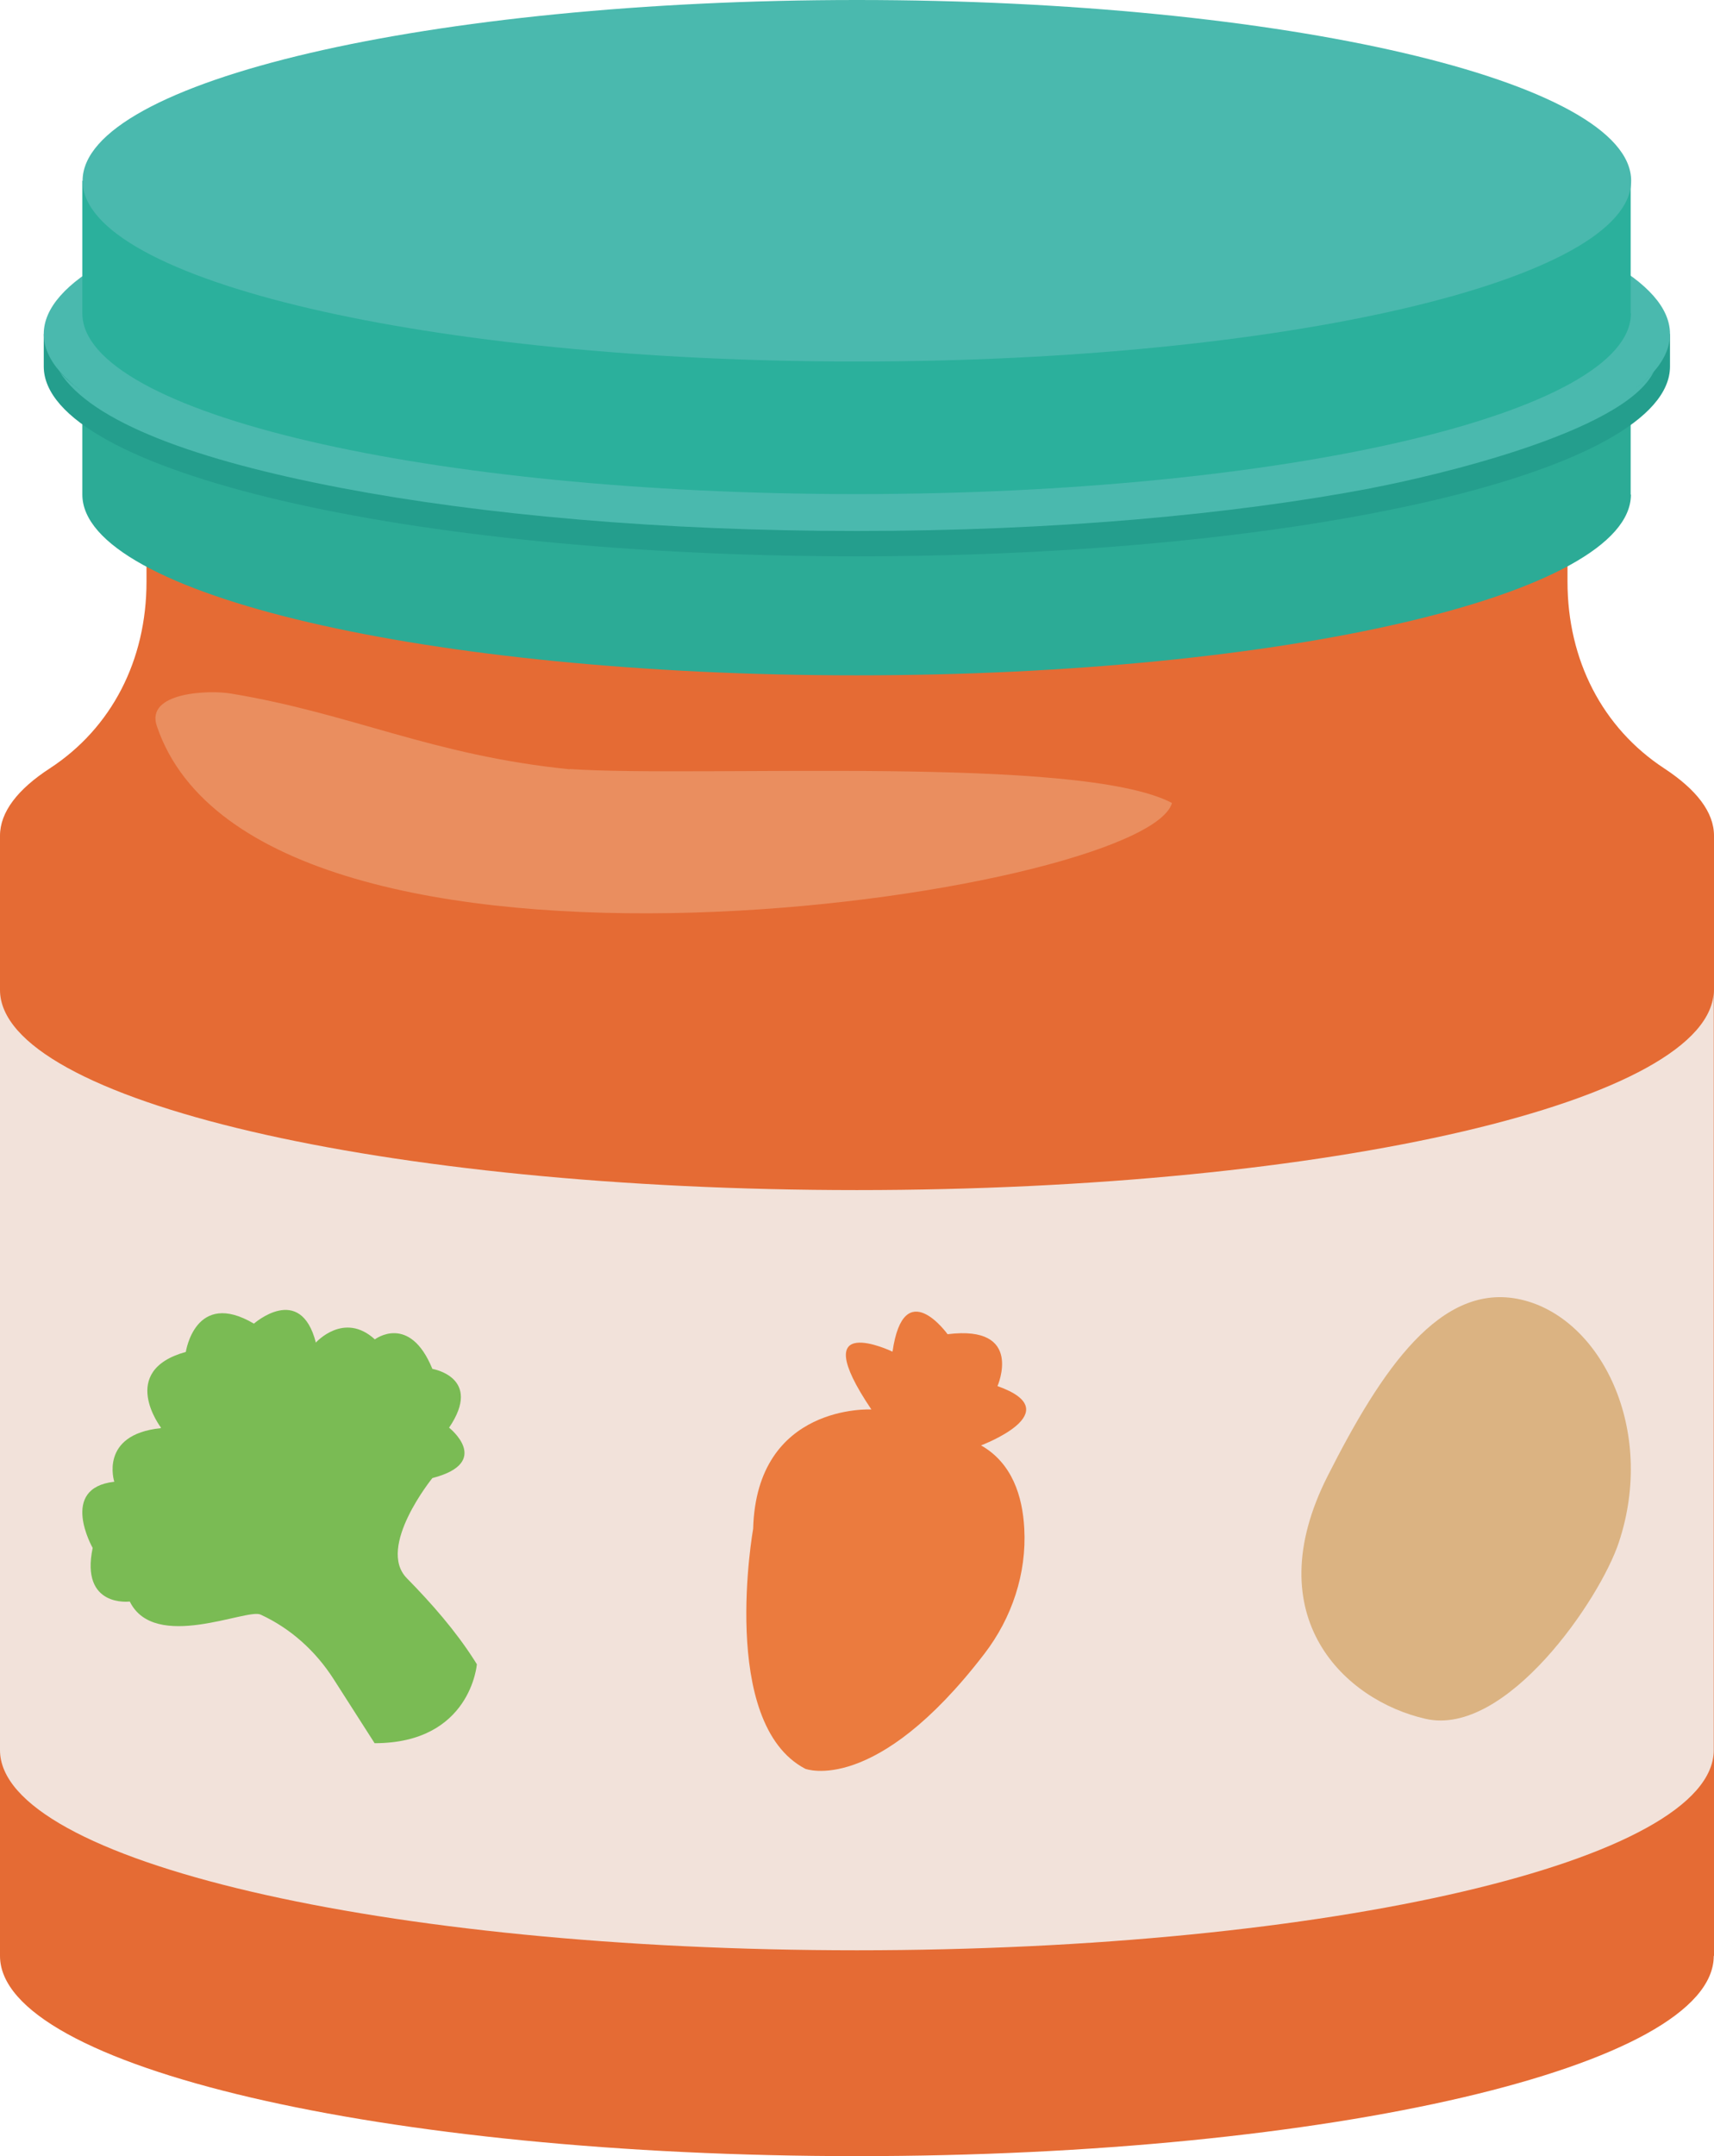 <?xml version="1.0" encoding="UTF-8"?>
<svg id="Calque_1" data-name="Calque 1" xmlns="http://www.w3.org/2000/svg" viewBox="0 0 69.73 87.67">
  <defs>
    <style>
      .cls-1 {
        fill: #f2e2da;
      }

      .cls-1, .cls-2, .cls-3, .cls-4, .cls-5, .cls-6, .cls-7, .cls-8, .cls-9, .cls-10, .cls-11 {
        stroke-width: 0px;
      }

      .cls-1, .cls-2, .cls-3, .cls-4, .cls-6, .cls-7, .cls-9, .cls-10 {
        fill-rule: evenodd;
      }

      .cls-2 {
        fill: #dcc4b3;
      }

      .cls-3 {
        fill: #e56b34;
      }

      .cls-4 {
        fill: #249e8d;
      }

      .cls-5 {
        fill: #7abb54;
      }

      .cls-6 {
        fill: #ea8e5f;
      }

      .cls-7 {
        fill: #4ab9ae;
      }

      .cls-8 {
        fill: #eb7b3e;
      }

      .cls-9 {
        fill: #2bb09c;
      }

      .cls-10 {
        fill: #2cab96;
      }

      .cls-11 {
        fill: #dbb382;
      }
    </style>
  </defs>
  <path class="cls-2" d="M34.48,48.73c0,2.92-6.57,5.47-16.45,6.91,5.11-2.77,8.13-7.7,8.3-13.52.15-5.44.3-10.88.45-16.31.03-.98-.13-1.91-.47-2.75,5.09-1.42,8.17-3.24,8.17-5.23v30.91h0Z"/>
  <path class="cls-3" d="M69.72,79.53c0,4.49-15.61,8.14-34.86,8.14S0,84.03,0,79.53v-45.55c0-.96.72-1.89,2.03-2.74,2.51-1.64,3.93-4.39,3.93-7.59v-4.66h57.81v4.66c0,3.2,1.43,5.95,3.93,7.59,1.31.86,2.03,1.78,2.03,2.74v45.55h0Z"/>
  <path class="cls-10" d="M66.35,20.11c0,4.06-14.1,7.35-31.5,7.35S3.35,24.17,3.35,20.11v-5.39h62.99v5.39h0Z"/>
  <path class="cls-4" d="M67.94,14.9c0,4.27-14.81,7.72-33.08,7.72S1.78,19.16,1.78,14.9v-1.32h66.16v1.32Z"/>
  <path class="cls-7" d="M34.86,21.3c18.22,0,33.08-3.47,33.08-7.72s-14.86-7.72-33.08-7.72S1.78,9.33,1.78,13.58s14.86,7.72,33.08,7.72Z"/>
  <path class="cls-9" d="M66.35,12.74c0,4.06-14.1,7.35-31.5,7.35S3.35,16.8,3.35,12.74v-5.39h62.99v5.39h0Z"/>
  <path class="cls-7" d="M34.86,14.7c17.35,0,31.5-3.3,31.5-7.35S52.21,0,34.86,0,3.36,3.3,3.36,7.35s14.15,7.35,31.5,7.35Z"/>
  <path class="cls-7" d="M55.84,19.84c-5.72,1.09-13.02,1.75-20.98,1.75s-15.26-.66-20.98-1.75c-5.86-1.12-10.16-2.66-11.46-4.73,1.97,2.3,8.79,3.65,11.54,4.17,5.69,1.09,12.96,1.74,20.89,1.74s15.21-.65,20.89-1.74c5.75-1.1,10.05-2.43,11.54-4.17-1.19,2.49-9.15,4.29-11.46,4.73h.02Z"/>
  <path class="cls-1" d="M69.72,71.16c0,4.49-15.61,8.14-34.86,8.14S0,75.65,0,71.16v-30.91c0,4.49,15.61,8.14,34.86,8.14s34.86-3.64,34.86-8.14v30.91Z"/>
  <path class="cls-6" d="M23.18,31.27c5.33.36,20.76-.59,24.5,1.38-1.08,3.77-37.15,9.16-41.3-3.13-.47-1.38,2.13-1.47,3.01-1.32,4.96.82,8.15,2.51,13.79,3.08h0Z"/>
  <path class="cls-8" d="M38.55,54.25s-1.78-2.48-2.24.71c0,0-3.62-1.74-.86,2.35,0,0-4.67-.25-4.81,4.85,0,0-1.41,7.91,2.12,9.76,0,0,2.85,1.11,7.29-4.68,1.12-1.46,1.72-3.26,1.62-5.09-.07-1.31-.49-2.66-1.76-3.38,0,0,3.64-1.36.67-2.41,0,0,1.1-2.5-2.03-2.11h0Z"/>
  <path class="cls-5" d="M6.55,58.05s-1.77-2.31,1.01-3.08c0,0,.38-2.56,2.77-1.15,0,0,1.89-1.67,2.52.77,0,0,1.14-1.28,2.4-.13,0,0,1.41-1.07,2.34,1.2,0,0,2.07.34.68,2.39,0,0,1.79,1.41-.68,2.05,0,0-2.28,2.81-1.04,4.07,1.01,1.03,1.97,2.12,2.75,3.34l.1.16s-.25,3.21-4.16,3.21l-1.67-2.61c-.73-1.14-1.75-2.06-2.97-2.62-.56-.26-4.31,1.52-5.32-.53,0,0-2.02.26-1.51-2.18,0,0-1.39-2.44.88-2.69,0,0-.63-1.92,1.89-2.18h0v-.02Z"/>
  <path class="cls-11" d="M65.86,62.71c-.77,2.33-4.59,7.92-7.86,7.18s-6.9-4.12-3.99-9.87c2.18-4.31,4.59-7.92,7.86-7.18s5.51,5.29,3.99,9.87h0Z"/>
</svg>